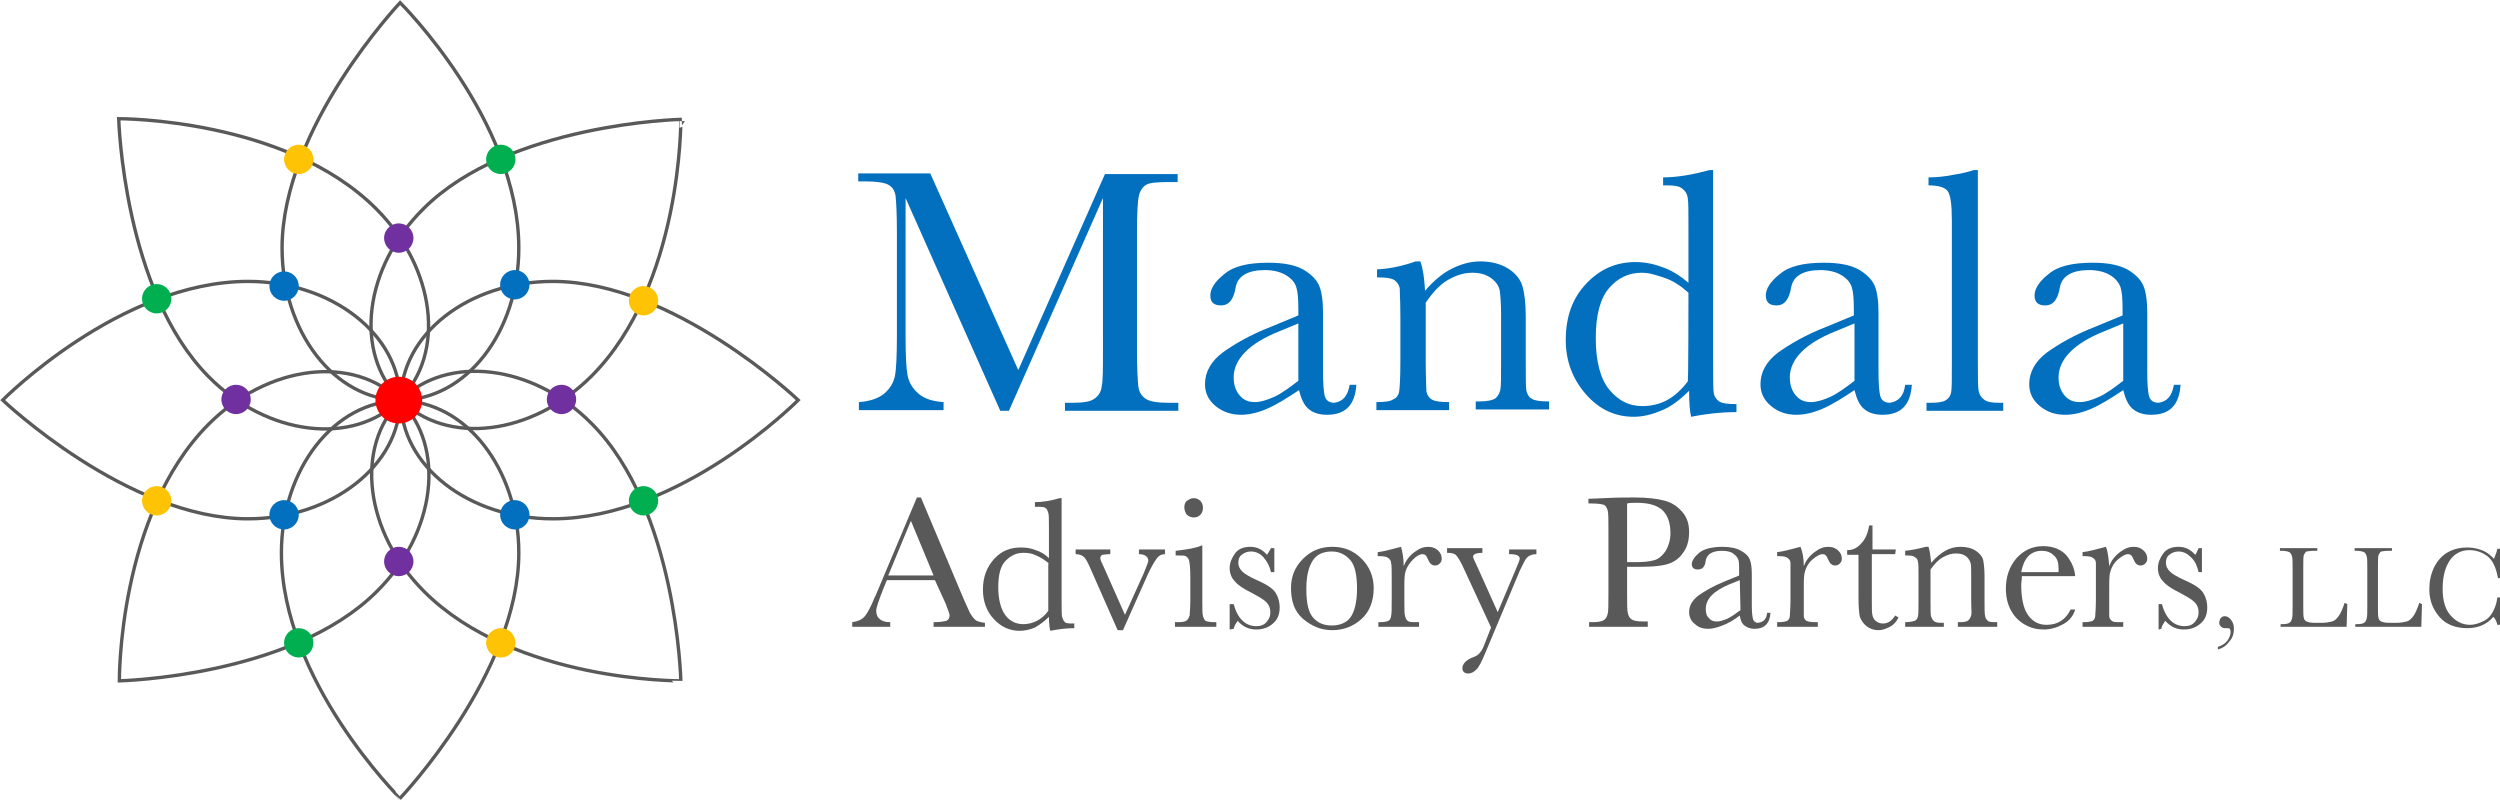 <?xml version="1.0" encoding="utf-8"?>
<!-- Generator: Adobe Illustrator 28.1.0, SVG Export Plug-In . SVG Version: 6.00 Build 0)  -->
<svg version="1.1" id="Layer_2_00000098189914930833380130000009810048546816100774_"
	 xmlns="http://www.w3.org/2000/svg" xmlns:xlink="http://www.w3.org/1999/xlink" x="0px" y="0px" viewBox="0 0 374.9 120"
	 style="enable-background:new 0 0 374.9 120;" xml:space="preserve">
<style type="text/css">
	.st0{fill:none;stroke:#595959;stroke-width:0.51;stroke-miterlimit:10;}
	.st1{fill:#026FBF;}
	.st2{fill:#70309F;}
	.st3{fill:#FF0000;}
	.st4{fill:#FEC304;}
	.st5{fill:#02AF50;}
	.st6{fill:#595959;}
</style>
<g id="Layer_2-2_00000102533800772560999880000008175695465543840677_">
	<g id="Layer_2-2">
		<path class="st0" d="M77.8,37.2c0,12.6-7.9,22.8-17.8,22.8S42.3,49.7,42.3,37.2C42.3,19.1,60,0.4,60,0.4S77.8,18,77.8,37.2
			L77.8,37.2z"/>
		<path class="st0" d="M42.2,82.9c0-12.6,8-22.8,17.8-22.8s17.8,10.2,17.8,22.8c0,18.1-17.8,36.8-17.8,36.8S42.2,102.1,42.2,82.9
			L42.2,82.9z"/>
		<path class="st0" d="M82.9,77.8c-12.6,0-22.8-7.9-22.8-17.8s10.2-17.8,22.8-17.8c18.1,0,36.8,17.8,36.8,17.8S102.1,77.8,82.9,77.8
			L82.9,77.8z"/>
		<path class="st0" d="M37.2,42.2c12.6,0,22.8,8,22.8,17.8S49.7,77.8,37.2,77.8C19.1,77.8,0.4,60,0.4,60S18,42.2,37.2,42.2
			L37.2,42.2z"/>
		<path class="st0" d="M88.7,56.4c-8.9,8.9-21.7,10.5-28.7,3.5s-5.4-19.8,3.5-28.6c12.8-12.8,38.6-13.4,38.6-13.4
			S102.3,42.8,88.7,56.4L88.7,56.4z"/>
		<path class="st0" d="M31.3,63.6c8.9-8.9,21.7-10.5,28.7-3.5c6.9,6.9,5.4,19.8-3.5,28.6c-12.8,12.8-38.6,13.4-38.6,13.4
			S17.7,77.2,31.3,63.6L31.3,63.6z"/>
		<path class="st0" d="M63.6,88.7c-8.9-8.9-10.5-21.7-3.5-28.7c6.9-6.9,19.8-5.4,28.6,3.5c12.8,12.8,13.4,38.6,13.4,38.6
			S77.2,102.3,63.6,88.7L63.6,88.7z"/>
		<path class="st0" d="M56.4,31.3c8.9,8.9,10.5,21.7,3.5,28.7c-6.9,6.9-19.8,5.4-28.6-3.5C18.5,43.6,17.8,17.8,17.8,17.8
			S42.8,17.7,56.4,31.3L56.4,31.3z"/>
		<circle class="st1" cx="42.6" cy="42.9" r="2.2"/>
		<circle class="st2" cx="35.4" cy="59.9" r="2.2"/>
		<circle class="st2" cx="84.2" cy="59.9" r="2.2"/>
		<circle class="st3" cx="59.8" cy="60" r="3.5"/>
		<circle class="st2" cx="59.8" cy="35.7" r="2.2"/>
		<circle class="st4" cx="44.8" cy="23.9" r="2.2"/>
		<circle class="st5" cx="75.1" cy="23.9" r="2.2"/>
		<circle class="st1" cx="77.2" cy="42.7" r="2.2"/>
		<circle class="st4" cx="96.5" cy="45.1" r="2.2"/>
		<circle class="st5" cx="23.5" cy="44.8" r="2.2"/>
		<circle class="st1" cx="42.6" cy="77.2" r="2.2"/>
		<circle class="st2" cx="59.8" cy="84.2" r="2.2"/>
		<circle class="st5" cx="44.8" cy="96.4" r="2.2"/>
		<circle class="st4" cx="75.1" cy="96.4" r="2.2"/>
		<circle class="st1" cx="77.2" cy="77.2" r="2.2"/>
		<circle class="st5" cx="96.5" cy="75.1" r="2.2"/>
		<circle class="st4" cx="23.5" cy="75.1" r="2.2"/>
		<g>
			<path class="st1" d="M152.7,55.5l13-29.4h10.9v1.2h-1.3c-1.8,0-2.9,0.1-3.4,0.4c-0.5,0.3-0.9,0.8-1.1,1.6
				c-0.2,0.8-0.3,2.7-0.3,5.6v17.5c0,2.8,0.1,4.6,0.2,5.5s0.5,1.5,1.1,1.9c0.6,0.4,1.7,0.6,3.3,0.6h1.6v1.2h-17v-1.2h1.3
				c1.5,0,2.6-0.2,3.1-0.6c0.6-0.4,1-1,1.1-1.8c0.2-0.8,0.2-2.7,0.2-5.7V29.7l-14.1,31.9H150l-14.2-31.9v20.8c0,2.8,0.1,4.8,0.3,5.8
				c0.2,1,0.7,1.9,1.6,2.7c0.9,0.8,2.2,1.2,3.8,1.3v1.2h-12.7v-1.2c1.5-0.1,2.8-0.5,3.7-1.2c0.9-0.7,1.5-1.7,1.7-2.7s0.3-3.1,0.3-6
				V34.9c0-2.8-0.1-4.7-0.2-5.5s-0.5-1.4-1.1-1.7c-0.5-0.3-1.7-0.5-3.5-0.5h-1V26h10.8L152.7,55.5L152.7,55.5z"/>
			<path class="st1" d="M202.4,57.7h1c-0.2,3-1.6,4.5-4.4,4.5c-1.2,0-2.1-0.3-2.8-0.9c-0.7-0.6-1.1-1.6-1.4-2.8
				c-1.8,1.2-3.4,2.2-4.8,2.8c-1.4,0.6-2.7,0.9-3.9,0.9c-1.4,0-2.7-0.4-3.8-1.3s-1.6-2-1.6-3.3c0-1.8,0.9-3.4,2.6-4.7
				c1.8-1.3,4.2-2.7,7.3-3.9l4.1-1.7v-1c0-1.5-0.1-2.6-0.3-3.2c-0.2-0.7-0.7-1.3-1.5-1.8c-0.8-0.5-1.9-0.8-3.2-0.8
				c-2.6,0-4.1,0.9-4.4,2.6c-0.3,1.8-1,2.7-2.2,2.7c-1.1,0-1.6-0.5-1.6-1.5s0.7-2.1,2.1-3.2c1.4-1.2,3.6-1.7,6.6-1.7
				c2.2,0,3.9,0.3,5.2,1c1.2,0.7,2,1.5,2.4,2.4c0.4,0.9,0.6,2.3,0.6,4.1v8.7c0,2,0.1,3.3,0.3,3.9c0.2,0.6,0.7,0.9,1.4,0.9
				C201.4,60.2,202.1,59.4,202.4,57.7L202.4,57.7z M194.7,48.5l-2.9,1.2c-4.5,1.8-6.8,4.2-6.8,6.9c0,1.1,0.3,2,0.9,2.7s1.3,1,2.3,1
				c0.8,0,1.8-0.3,2.9-0.8s2.3-1.4,3.6-2.4L194.7,48.5L194.7,48.5z"/>
			<path class="st1" d="M212.3,39.2h0.7c0.4,1.1,0.6,2.6,0.7,4.4c1.3-1.5,2.6-2.6,4-3.3c1.4-0.7,2.8-1.1,4.3-1.1
				c1.7,0,3.1,0.4,4.2,1.1c1.1,0.7,1.8,1.6,2.1,2.6s0.5,2.6,0.5,4.5v6.7c0,2.5,0,4,0.1,4.5c0.1,0.5,0.4,1,0.8,1.2
				c0.5,0.3,1.3,0.4,2.6,0.4v1.2h-11v-1.2h0.5c1.3,0,2.1-0.2,2.5-0.5c0.4-0.4,0.6-0.8,0.7-1.3c0.1-0.5,0.1-1.9,0.1-4.3v-6.9
				c0-1.7-0.1-2.9-0.2-3.6s-0.6-1.4-1.3-1.9s-1.6-0.8-2.8-0.8c-1.3,0-2.5,0.4-3.7,1.1s-2.3,1.9-3.3,3.4v8.8c0,2.5,0.1,4,0.1,4.5
				c0.1,0.5,0.4,1,0.8,1.2c0.5,0.3,1.3,0.4,2.6,0.4v1.2h-10.9v-1.2c1.2,0,2.1-0.1,2.5-0.4c0.5-0.2,0.8-0.6,0.9-1.1
				c0.1-0.5,0.2-2.1,0.2-4.7v-6.4c0-2.5-0.1-4-0.1-4.5c-0.1-0.5-0.4-0.9-0.8-1.2c-0.5-0.3-1.3-0.4-2.6-0.4v-1.2
				C208.4,40.3,210.3,39.9,212.3,39.2L212.3,39.2z"/>
			<path class="st1" d="M253.2,42.4V34c0-2.3,0-3.7-0.1-4.3c-0.1-0.6-0.3-1-0.8-1.4s-1.2-0.5-2.3-0.5h-0.6v-1.2c2.1,0,4.4-0.4,7-1.1
				h0.5v28.9c0,2.5,0,4,0.1,4.6c0.1,0.5,0.4,0.9,0.8,1.2c0.5,0.3,1.3,0.4,2.6,0.4v1.2c-2.5,0-4.8,0.3-6.8,0.7
				c-0.2-0.8-0.3-2.1-0.3-3.9c-1.3,1.3-2.6,2.3-4,2.9s-2.8,1-4.3,1c-2.8,0-5.2-1.1-7.2-3.4s-3-5-3-8.1c0-3.5,1-6.3,3.1-8.5
				c2.1-2.2,4.5-3.2,7.4-3.2c1.4,0,2.8,0.3,4.1,0.8C250.8,40.6,252,41.4,253.2,42.4L253.2,42.4z M253.2,43.9c-1.1-1-2.3-1.8-3.5-2.2
				s-2.3-0.8-3.5-0.8c-2,0-3.6,0.8-4.9,2.3c-1.3,1.5-2,4-2,7.5s0.7,6.1,2,7.7c1.4,1.7,3,2.5,5,2.5c1.3,0,2.6-0.3,3.7-0.9
				c1.1-0.6,2.2-1.6,3.1-2.8C253.2,57.1,253.2,43.9,253.2,43.9z"/>
			<path class="st1" d="M285.7,57.7h1c-0.2,3-1.6,4.5-4.4,4.5c-1.2,0-2.1-0.3-2.8-0.9c-0.7-0.6-1.1-1.6-1.4-2.8
				c-1.8,1.2-3.4,2.2-4.8,2.8s-2.7,0.9-3.9,0.9c-1.5,0-2.7-0.4-3.8-1.3s-1.6-2-1.6-3.3c0-1.8,0.9-3.4,2.6-4.7
				c1.8-1.3,4.2-2.7,7.3-3.9l4.1-1.7v-1c0-1.5-0.1-2.6-0.3-3.2c-0.2-0.7-0.7-1.3-1.5-1.8c-0.8-0.5-1.9-0.8-3.2-0.8
				c-2.6,0-4.1,0.9-4.4,2.6c-0.3,1.8-1,2.7-2.2,2.7c-1.1,0-1.6-0.5-1.6-1.5s0.7-2.1,2.1-3.2c1.4-1.2,3.6-1.7,6.6-1.7
				c2.2,0,3.9,0.3,5.2,1c1.2,0.7,2,1.5,2.4,2.4c0.4,0.9,0.6,2.3,0.6,4.1v8.7c0,2,0.1,3.3,0.3,3.9c0.2,0.6,0.7,0.9,1.4,0.9
				C284.7,60.2,285.5,59.4,285.7,57.7L285.7,57.7z M278.1,48.5l-2.9,1.2c-4.5,1.8-6.8,4.2-6.8,6.9c0,1.1,0.3,2,0.9,2.7s1.3,1,2.3,1
				c0.8,0,1.8-0.3,2.9-0.8s2.3-1.4,3.6-2.4L278.1,48.5L278.1,48.5z"/>
			<path class="st1" d="M296.6,25.5v28.7c0,2.3,0,3.7,0.1,4.3c0.1,0.6,0.3,1,0.8,1.4s1.2,0.5,2.3,0.5h0.6v1.2h-11.5v-1.2h0.7
				c1,0,1.8-0.1,2.2-0.4c0.5-0.3,0.7-0.7,0.8-1.2s0.1-2,0.1-4.5V33c0-2.3-0.2-3.7-0.6-4.3c-0.4-0.6-1.4-0.9-2.9-0.9v-1.2
				c1.1,0,2.3-0.1,3.8-0.4c1.4-0.2,2.4-0.5,3-0.7L296.6,25.5L296.6,25.5z"/>
			<path class="st1" d="M326,57.7h1c-0.2,3-1.6,4.5-4.4,4.5c-1.2,0-2.1-0.3-2.8-0.9c-0.7-0.6-1.1-1.6-1.4-2.8
				c-1.8,1.2-3.4,2.2-4.8,2.8s-2.7,0.9-3.9,0.9c-1.5,0-2.7-0.4-3.8-1.3s-1.6-2-1.6-3.3c0-1.8,0.9-3.4,2.6-4.7
				c1.8-1.3,4.2-2.7,7.3-3.9l4.1-1.7v-1c0-1.5-0.1-2.6-0.3-3.2s-0.7-1.3-1.5-1.8c-0.8-0.5-1.9-0.8-3.2-0.8c-2.6,0-4.1,0.9-4.4,2.6
				c-0.3,1.8-1,2.7-2.2,2.7c-1.1,0-1.6-0.5-1.6-1.5s0.7-2.1,2.1-3.2c1.4-1.2,3.6-1.7,6.6-1.7c2.2,0,3.9,0.3,5.2,1
				c1.2,0.7,2,1.5,2.4,2.4c0.4,0.9,0.6,2.3,0.6,4.1v8.7c0,2,0.1,3.3,0.3,3.9s0.7,0.9,1.4,0.9C325,60.2,325.7,59.4,326,57.7L326,57.7
				z M318.4,48.5l-2.9,1.2c-4.5,1.8-6.8,4.2-6.8,6.9c0,1.1,0.3,2,0.9,2.7s1.3,1,2.3,1c0.8,0,1.8-0.3,2.9-0.8s2.3-1.4,3.6-2.4
				L318.4,48.5L318.4,48.5z"/>
		</g>
		<path class="st6" d="M140.2,87H133l-0.5,1.2c-0.7,1.8-1.1,2.9-1.1,3.4c0,0.6,0.2,1,0.6,1.3c0.4,0.3,0.9,0.4,1.5,0.4V94h-5.7v-0.7
			c0.8-0.1,1.5-0.4,1.9-0.9s0.9-1.4,1.5-2.9c0.1-0.1,0.3-0.7,0.7-1.6l5.6-13.3h0.6l6.4,15.2l0.9,2c0.2,0.4,0.5,0.8,0.8,1.1
			c0.3,0.3,0.8,0.4,1.5,0.5V94H140v-0.7c0.9,0,1.5-0.1,1.9-0.2c0.3-0.1,0.5-0.4,0.5-0.8c0-0.2-0.2-0.8-0.6-1.8L140.2,87L140.2,87z
			 M140,86.3l-3.4-8.2l-3.4,8.2H140L140,86.3z"/>
		<path class="st6" d="M157.3,83.7v-4.5c0-1.2,0-2-0.1-2.3s-0.2-0.6-0.4-0.7c-0.2-0.2-0.6-0.2-1.3-0.2h-0.3v-0.7
			c1.1,0,2.4-0.2,3.7-0.6h0.3v15.5c0,1.3,0,2.2,0.1,2.4c0.1,0.3,0.2,0.5,0.4,0.7s0.7,0.2,1.4,0.2v0.7c-1.4,0-2.6,0.2-3.6,0.4
			c-0.1-0.4-0.2-1.1-0.2-2.1c-0.7,0.7-1.4,1.2-2.1,1.6c-0.7,0.3-1.5,0.5-2.3,0.5c-1.5,0-2.8-0.6-3.9-1.8c-1.1-1.2-1.6-2.7-1.6-4.4
			c0-1.9,0.6-3.4,1.7-4.6c1.1-1.2,2.4-1.7,4-1.7c0.8,0,1.5,0.1,2.2,0.4C156,82.7,156.7,83.1,157.3,83.7L157.3,83.7z M157.3,84.5
			c-0.6-0.5-1.2-0.9-1.9-1.2c-0.6-0.3-1.2-0.4-1.9-0.4c-1.1,0-1.9,0.4-2.7,1.2s-1.1,2.2-1.1,4s0.4,3.3,1.1,4.2s1.6,1.3,2.7,1.3
			c0.7,0,1.4-0.2,2-0.5s1.2-0.8,1.7-1.5V84.5L157.3,84.5z"/>
		<path class="st6" d="M168.4,94.5h-0.8l-4.1-9.3c-0.4-0.9-0.7-1.5-1-1.7c-0.2-0.2-0.6-0.4-1.2-0.4v-0.7h5.2v0.7
			c-0.6,0-1,0.1-1.2,0.1c-0.2,0.1-0.3,0.3-0.3,0.5c0,0.2,0.2,0.7,0.6,1.5l3.1,7l2.8-6.2c0.4-1,0.7-1.7,0.7-1.9c0-0.6-0.5-1-1.4-1
			v-0.7h3.9v0.7c-0.5,0-0.9,0.2-1.2,0.6c-0.3,0.4-0.8,1.2-1.4,2.5L168.4,94.5L168.4,94.5z"/>
		<path class="st6" d="M180.3,82v8.1c0,1.2,0,2,0.1,2.3s0.2,0.6,0.4,0.7s0.6,0.2,1.3,0.2h0.3V94h-6.2v-0.7h0.5
			c0.7,0,1.1-0.1,1.3-0.3s0.3-0.4,0.4-0.7c0-0.3,0.1-1.1,0.1-2.3v-3.5c0-1.3-0.1-2.2-0.2-2.5s-0.3-0.5-0.5-0.6
			c-0.2-0.1-0.6-0.1-1.1-0.1h-0.4v-0.7c1.7-0.2,3-0.4,3.9-0.8H180.3z M177.6,76.1c0-0.4,0.1-0.8,0.4-1s0.6-0.4,1-0.4s0.8,0.2,1,0.4
			s0.4,0.6,0.4,1s-0.1,0.8-0.4,1.1s-0.6,0.4-1,0.4s-0.8-0.2-1-0.4S177.6,76.5,177.6,76.1z"/>
		<path class="st6" d="M184.4,94.4v-3.8h0.6c0.6,2.2,1.8,3.3,3.4,3.3c0.7,0,1.2-0.2,1.6-0.7s0.5-0.9,0.5-1.4c0-0.6-0.2-1.1-0.6-1.5
			c-0.4-0.4-1.1-0.8-2.2-1.4c-1.2-0.6-2-1.1-2.5-1.7c-0.5-0.5-0.8-1.2-0.8-2s0.3-1.5,0.8-2.2s1.3-1,2.3-1s1.8,0.4,2.5,1.2
			c0.1-0.1,0.3-0.5,0.6-1h0.5v3.6h-0.5c-0.2-0.9-0.6-1.6-1.1-2.2s-1.2-0.9-1.9-0.9c-0.6,0-1,0.2-1.4,0.5c-0.4,0.3-0.5,0.8-0.5,1.2
			c0,0.5,0.2,0.9,0.6,1.3c0.4,0.4,1.1,0.8,2.2,1.3c1.6,0.7,2.6,1.4,2.9,2.1c0.4,0.7,0.5,1.4,0.5,2c0,1-0.3,1.8-1,2.4
			s-1.5,0.9-2.5,0.9c-1.1,0-2-0.4-2.8-1.3c-0.2,0.3-0.5,0.7-0.6,1.2L184.4,94.4L184.4,94.4z"/>
		<path class="st6" d="M193.6,88.2c0-1.8,0.6-3.2,1.8-4.4s2.6-1.8,4.4-1.8s3.2,0.6,4.4,1.8c1.2,1.2,1.8,2.7,1.8,4.4
			c0,1.9-0.6,3.5-1.8,4.6c-1.2,1.1-2.7,1.7-4.4,1.7s-3.1-0.6-4.4-1.7S193.6,90.1,193.6,88.2L193.6,88.2z M195.9,88.3
			c0,2.1,0.3,3.5,1,4.3s1.6,1.2,2.8,1.2s2.2-0.4,2.8-1.2s1-2.3,1-4.3s-0.3-3.5-1-4.3s-1.6-1.3-2.8-1.3s-2.2,0.4-2.8,1.3
			S195.9,86.2,195.9,88.3L195.9,88.3z"/>
		<path class="st6" d="M210.5,84.9c0.3-0.8,0.8-1.5,1.6-2.1s1.4-0.8,2.1-0.8c0.6,0,1.1,0.2,1.5,0.6s0.5,0.8,0.5,1.2
			c0,0.3-0.1,0.5-0.3,0.7c-0.2,0.2-0.4,0.3-0.7,0.3c-0.5,0-0.8-0.3-1.1-1c-0.2-0.5-0.4-0.7-0.8-0.7c-0.4,0-0.9,0.3-1.4,0.8
			s-0.9,1.1-1.1,1.7s-0.2,1.4-0.2,2.4v2.1c0,1.2,0,2,0.1,2.3s0.2,0.6,0.4,0.7c0.2,0.2,0.6,0.2,1.3,0.2h0.4V94h-6.1v-0.7h0.3
			c0.6,0,1-0.1,1.2-0.2s0.4-0.4,0.4-0.7c0.1-0.3,0.1-1.1,0.1-2.4v-3.3c0-1.2,0-2-0.1-2.3c0-0.3-0.2-0.6-0.4-0.7
			c-0.2-0.2-0.6-0.3-1.3-0.3h-0.3v-0.6c0.9-0.1,2-0.4,3.5-0.8C210.3,82.7,210.5,83.7,210.5,84.9L210.5,84.9z"/>
		<path class="st6" d="M224.6,91.8l2.7-6.4c0.4-0.9,0.6-1.5,0.6-1.6c0-0.5-0.5-0.7-1.6-0.7v-0.7h4.1v0.7c-0.6,0-1.1,0.2-1.4,0.5
			c-0.3,0.3-0.6,1-1.1,2L222.7,98c-0.5,1.2-0.9,2-1.3,2.4s-0.8,0.6-1.2,0.6c-0.6,0-0.9-0.3-0.9-0.8c0-0.6,0.5-1.2,1.5-1.6
			c0.6-0.2,1-0.5,1.1-0.7c0.2-0.2,0.4-0.5,0.6-1l1.1-2.8l-4.3-9.3c-0.4-0.8-0.7-1.3-1-1.6c-0.2-0.2-0.7-0.3-1.3-0.3v-0.7h5.3v0.7
			c-0.9,0-1.4,0.2-1.4,0.6c0,0.1,0.2,0.6,0.6,1.4L224.6,91.8L224.6,91.8z"/>
		<path class="st6" d="M244,85v4c0,1.5,0,2.5,0.1,2.9c0.1,0.5,0.3,0.8,0.6,1c0.3,0.2,0.9,0.3,1.8,0.3h0.6V94h-8.8v-0.7h0.5
			c0.8,0,1.4-0.1,1.7-0.3c0.3-0.2,0.5-0.5,0.6-1c0.1-0.4,0.1-1.4,0.1-3.1v-9.4c0-1.5,0-2.5-0.1-2.9c-0.1-0.4-0.3-0.8-0.6-0.9
			s-0.9-0.2-1.9-0.2h-0.4v-0.7l2.4-0.1c1.9-0.1,3.4-0.1,4.5-0.1c2,0,3.5,0.2,4.6,0.5c1.1,0.3,1.9,0.9,2.6,1.7s1,1.8,1,3
			c0,1-0.2,2-0.7,2.8s-1.1,1.4-2,1.8s-2.4,0.6-4.6,0.6H244L244,85z M244,84.3h1.4c1.1,0,2-0.1,2.7-0.3s1.2-0.7,1.7-1.4
			c0.4-0.7,0.7-1.6,0.7-2.6c0-1.6-0.4-2.7-1.2-3.5c-0.8-0.7-2-1.1-3.8-1.1c-0.6,0-1.1,0-1.5,0.1L244,84.3L244,84.3z"/>
		<path class="st6" d="M265,91.9h0.5c-0.1,1.6-0.9,2.4-2.4,2.4c-0.6,0-1.1-0.2-1.5-0.5c-0.4-0.3-0.6-0.8-0.7-1.5
			c-0.9,0.7-1.8,1.2-2.6,1.5c-0.8,0.3-1.5,0.5-2.1,0.5c-0.8,0-1.5-0.2-2-0.7c-0.6-0.4-0.9-1.1-0.9-1.8c0-1,0.5-1.8,1.4-2.5
			c1-0.7,2.2-1.4,3.9-2.1l2.2-0.9v-0.6c0-0.8,0-1.4-0.1-1.7c-0.1-0.4-0.4-0.7-0.8-1s-1-0.4-1.7-0.4c-1.4,0-2.2,0.5-2.4,1.4
			c-0.1,1-0.5,1.4-1.2,1.4c-0.6,0-0.9-0.3-0.9-0.8s0.4-1.1,1.1-1.7s2-0.9,3.5-0.9c1.2,0,2.1,0.2,2.8,0.6c0.7,0.4,1.1,0.8,1.3,1.3
			c0.2,0.5,0.3,1.2,0.3,2.2v4.7c0,1.1,0.1,1.8,0.2,2.1c0.1,0.3,0.4,0.5,0.7,0.5C264.5,93.3,264.9,92.8,265,91.9L265,91.9z M260.9,87
			l-1.5,0.6c-2.4,1-3.6,2.2-3.6,3.7c0,0.6,0.1,1.1,0.5,1.4c0.3,0.4,0.7,0.5,1.2,0.5c0.4,0,1-0.2,1.5-0.4c0.6-0.3,1.2-0.7,2-1.3
			L260.9,87L260.9,87z"/>
		<path class="st6" d="M270.5,84.9c0.3-0.8,0.8-1.5,1.6-2.1s1.4-0.8,2.1-0.8c0.6,0,1.1,0.2,1.5,0.6c0.4,0.4,0.5,0.8,0.5,1.2
			c0,0.3-0.1,0.5-0.3,0.7s-0.4,0.3-0.7,0.3c-0.5,0-0.8-0.3-1.1-1c-0.2-0.5-0.4-0.7-0.8-0.7c-0.4,0-0.9,0.3-1.5,0.8s-0.9,1.1-1.1,1.7
			s-0.2,1.4-0.2,2.4v2.1c0,1.2,0,2,0,2.3s0.2,0.6,0.4,0.7s0.6,0.2,1.3,0.2h0.4V94h-6.1v-0.7h0.3c0.6,0,1-0.1,1.2-0.2
			s0.4-0.4,0.4-0.7c0-0.3,0.1-1.1,0.1-2.4v-3.3c0-1.2,0-2,0-2.3c0-0.3-0.2-0.6-0.4-0.7c-0.2-0.2-0.6-0.3-1.3-0.3h-0.3v-0.6
			c0.9-0.1,2-0.4,3.5-0.8C270.3,82.7,270.5,83.7,270.5,84.9L270.5,84.9z"/>
		<path class="st6" d="M284.2,83.1h-3.5v7c0,1.1,0,1.8,0.1,2.2c0.1,0.4,0.3,0.7,0.6,0.9s0.6,0.3,1,0.3c0.7,0,1.3-0.4,1.8-1.2
			l0.5,0.3c-0.3,0.6-0.7,1.1-1.3,1.4c-0.6,0.3-1.1,0.5-1.7,0.5c-0.7,0-1.3-0.2-1.8-0.6s-0.8-0.9-1-1.4c-0.1-0.5-0.2-1.5-0.2-2.8
			v-6.5H277v-0.7c0.8,0,1.5-0.3,2.1-1c0.6-0.6,1-1.5,1.2-2.7h0.5v3.6h3.5L284.2,83.1L284.2,83.1z"/>
		<path class="st6" d="M288.8,82h0.4c0.2,0.6,0.3,1.4,0.4,2.4c0.7-0.8,1.4-1.4,2.1-1.8s1.5-0.6,2.3-0.6c0.9,0,1.7,0.2,2.3,0.6
			c0.6,0.4,1,0.9,1.1,1.4s0.2,1.4,0.2,2.4v3.6c0,1.3,0,2.2,0.1,2.4c0,0.3,0.2,0.5,0.4,0.7c0.2,0.2,0.7,0.2,1.4,0.2V94h-5.9v-0.7h0.3
			c0.7,0,1.1-0.1,1.3-0.3c0.2-0.2,0.3-0.4,0.4-0.7s0-1,0-2.3v-3.7c0-0.9,0-1.6-0.1-1.9s-0.3-0.7-0.7-1s-0.9-0.4-1.5-0.4
			c-0.7,0-1.3,0.2-2,0.6s-1.2,1-1.8,1.8v4.7c0,1.3,0,2.2,0.1,2.4s0.2,0.5,0.5,0.7s0.7,0.2,1.4,0.2V94h-5.8v-0.7
			c0.6,0,1.1-0.1,1.4-0.2s0.4-0.3,0.5-0.6s0.1-1.1,0.1-2.5v-3.4c0-1.3,0-2.2-0.1-2.4c0-0.3-0.2-0.5-0.5-0.7s-0.7-0.2-1.4-0.2v-0.7
			C286.6,82.5,287.7,82.3,288.8,82L288.8,82z"/>
		<path class="st6" d="M311.2,86.4h-8c0,0.6-0.1,1-0.1,1.2c0,2,0.3,3.6,1,4.6s1.6,1.5,2.8,1.5c1.7,0,2.9-0.8,3.6-2.3h0.7
			c-0.3,1-0.9,1.7-1.8,2.2s-1.9,0.8-2.9,0.8c-1,0-1.9-0.2-2.8-0.7s-1.6-1.2-2.1-2.1c-0.5-0.9-0.8-2-0.8-3.3c0-1.8,0.5-3.3,1.6-4.6
			c1.1-1.2,2.4-1.8,4-1.8c1.5,0,2.7,0.5,3.5,1.4C310.7,84.3,311.1,85.3,311.2,86.4z M308.7,85.8c0-0.2,0-0.4,0-0.6
			c0-0.8-0.2-1.5-0.7-1.9c-0.5-0.5-1.1-0.7-1.8-0.7c-1.7,0-2.7,1.1-3.1,3.2H308.7z"/>
		<path class="st6" d="M316.3,84.9c0.3-0.8,0.8-1.5,1.6-2.1s1.4-0.8,2.1-0.8c0.6,0,1.1,0.2,1.5,0.6s0.5,0.8,0.5,1.2
			c0,0.3-0.1,0.5-0.3,0.7s-0.4,0.3-0.7,0.3c-0.5,0-0.8-0.3-1.1-1c-0.2-0.5-0.4-0.7-0.8-0.7c-0.4,0-0.9,0.3-1.5,0.8s-0.9,1.1-1.1,1.7
			s-0.2,1.4-0.2,2.4v2.1c0,1.2,0,2,0,2.3s0.2,0.6,0.4,0.7c0.2,0.2,0.6,0.2,1.3,0.2h0.4V94h-6.1v-0.7h0.3c0.6,0,1-0.1,1.2-0.2
			s0.4-0.4,0.4-0.7c0-0.3,0.1-1.1,0.1-2.4v-3.3c0-1.2,0-2,0-2.3c0-0.3-0.2-0.6-0.4-0.7c-0.2-0.2-0.6-0.3-1.3-0.3h-0.3v-0.6
			c0.9-0.1,2-0.4,3.5-0.8C316.1,82.7,316.2,83.7,316.3,84.9L316.3,84.9z"/>
		<path class="st6" d="M323.7,94.4v-3.8h0.5c0.6,2.2,1.8,3.3,3.4,3.3c0.7,0,1.2-0.2,1.6-0.7s0.5-0.9,0.5-1.4c0-0.6-0.2-1.1-0.6-1.5
			c-0.4-0.4-1.1-0.8-2.2-1.4c-1.2-0.6-2-1.1-2.5-1.7c-0.5-0.5-0.8-1.2-0.8-2s0.3-1.5,0.8-2.2c0.5-0.7,1.3-1,2.3-1s1.8,0.4,2.5,1.2
			c0.1-0.1,0.3-0.5,0.5-1h0.5v3.6h-0.5c-0.2-0.9-0.5-1.6-1.1-2.2s-1.2-0.9-1.9-0.9c-0.6,0-1,0.2-1.4,0.5s-0.5,0.8-0.5,1.2
			c0,0.5,0.2,0.9,0.6,1.3c0.4,0.4,1.1,0.8,2.2,1.3c1.6,0.7,2.6,1.4,2.9,2.1c0.4,0.7,0.5,1.4,0.5,2c0,1-0.3,1.8-1,2.4
			s-1.5,0.9-2.5,0.9c-1.1,0-2-0.4-2.8-1.3c-0.2,0.3-0.5,0.7-0.6,1.2L323.7,94.4L323.7,94.4z"/>
		<path class="st6" d="M332.6,97.4v-0.4c0.6-0.2,1.1-0.5,1.4-0.9c0.3-0.4,0.5-0.9,0.5-1.3c0-0.4-0.1-0.6-0.4-0.6c0,0-0.1,0-0.2,0
			c-0.1,0-0.2,0-0.2,0c-0.3,0-0.5-0.1-0.6-0.2c-0.2-0.2-0.3-0.3-0.3-0.6c0-0.3,0.1-0.5,0.2-0.7c0.2-0.2,0.4-0.3,0.6-0.3
			c0.4,0,0.7,0.2,1,0.6s0.4,0.8,0.4,1.3c0,0.7-0.2,1.4-0.7,1.9C333.9,96.8,333.3,97.2,332.6,97.4L332.6,97.4z"/>
		<path class="st6" d="M352,90.6l-0.1,3.4H342v-0.4h0.3c0.5,0,0.9-0.1,1-0.2c0.2-0.1,0.3-0.3,0.4-0.6s0.1-0.9,0.1-1.9v-5.7
			c0-0.9,0-1.5-0.1-1.8s-0.2-0.5-0.4-0.6s-0.6-0.2-1.1-0.2h-0.3v-0.4h5.6v0.4H347c-0.6,0-1,0.1-1.1,0.1s-0.3,0.3-0.4,0.5
			s-0.1,0.9-0.1,1.8v6.1c0,0.8,0,1.4,0.1,1.6c0,0.2,0.2,0.4,0.4,0.5s0.6,0.2,1.3,0.2h0.9c0.7,0,1.2-0.1,1.6-0.2
			c0.4-0.1,0.7-0.4,1-0.8s0.6-1.1,0.9-2L352,90.6L352,90.6z"/>
		<path class="st6" d="M363.2,90.6l-0.1,3.4h-9.9v-0.4h0.3c0.5,0,0.9-0.1,1-0.2c0.2-0.1,0.3-0.3,0.4-0.6s0.1-0.9,0.1-1.9v-5.7
			c0-0.9,0-1.5-0.1-1.8s-0.2-0.5-0.4-0.6s-0.6-0.2-1.1-0.2h-0.3v-0.4h5.6v0.4h-0.5c-0.6,0-1,0.1-1.1,0.1s-0.3,0.3-0.4,0.5
			s-0.1,0.9-0.1,1.8v6.1c0,0.8,0,1.4,0.1,1.6c0,0.2,0.2,0.4,0.4,0.5s0.6,0.2,1.3,0.2h0.9c0.7,0,1.2-0.1,1.6-0.2
			c0.4-0.1,0.7-0.4,1-0.8s0.6-1.1,0.9-2L363.2,90.6L363.2,90.6z"/>
		<path class="st6" d="M374.5,89.6h0.4v4.1h-0.4c-0.1-0.5-0.3-0.9-0.6-1.2c-1,1.2-2.4,1.7-3.9,1.7c-1.7,0-3.1-0.5-4.1-1.6
			s-1.6-2.5-1.6-4.2c0-1.2,0.2-2.2,0.7-3.3c0.5-1,1.2-1.8,2.1-2.3c0.9-0.5,1.9-0.7,2.9-0.7c0.9,0,1.7,0.2,2.4,0.5s1.2,0.8,1.6,1.2
			c0.2-0.5,0.4-1,0.5-1.5h0.4l0.1,4.4h-0.4c-0.3-1.6-0.8-2.7-1.6-3.3s-1.7-0.9-2.7-0.9c-1.2,0-2.2,0.5-2.9,1.5s-1.1,2.4-1.1,4.3
			c0,1.8,0.4,3.1,1.2,4c0.8,0.9,1.8,1.4,2.9,1.4c0.6,0,1.3-0.2,1.9-0.5c0.7-0.3,1.2-0.8,1.6-1.6S374.4,90.3,374.5,89.6L374.5,89.6z"
			/>
	</g>
</g>
</svg>
